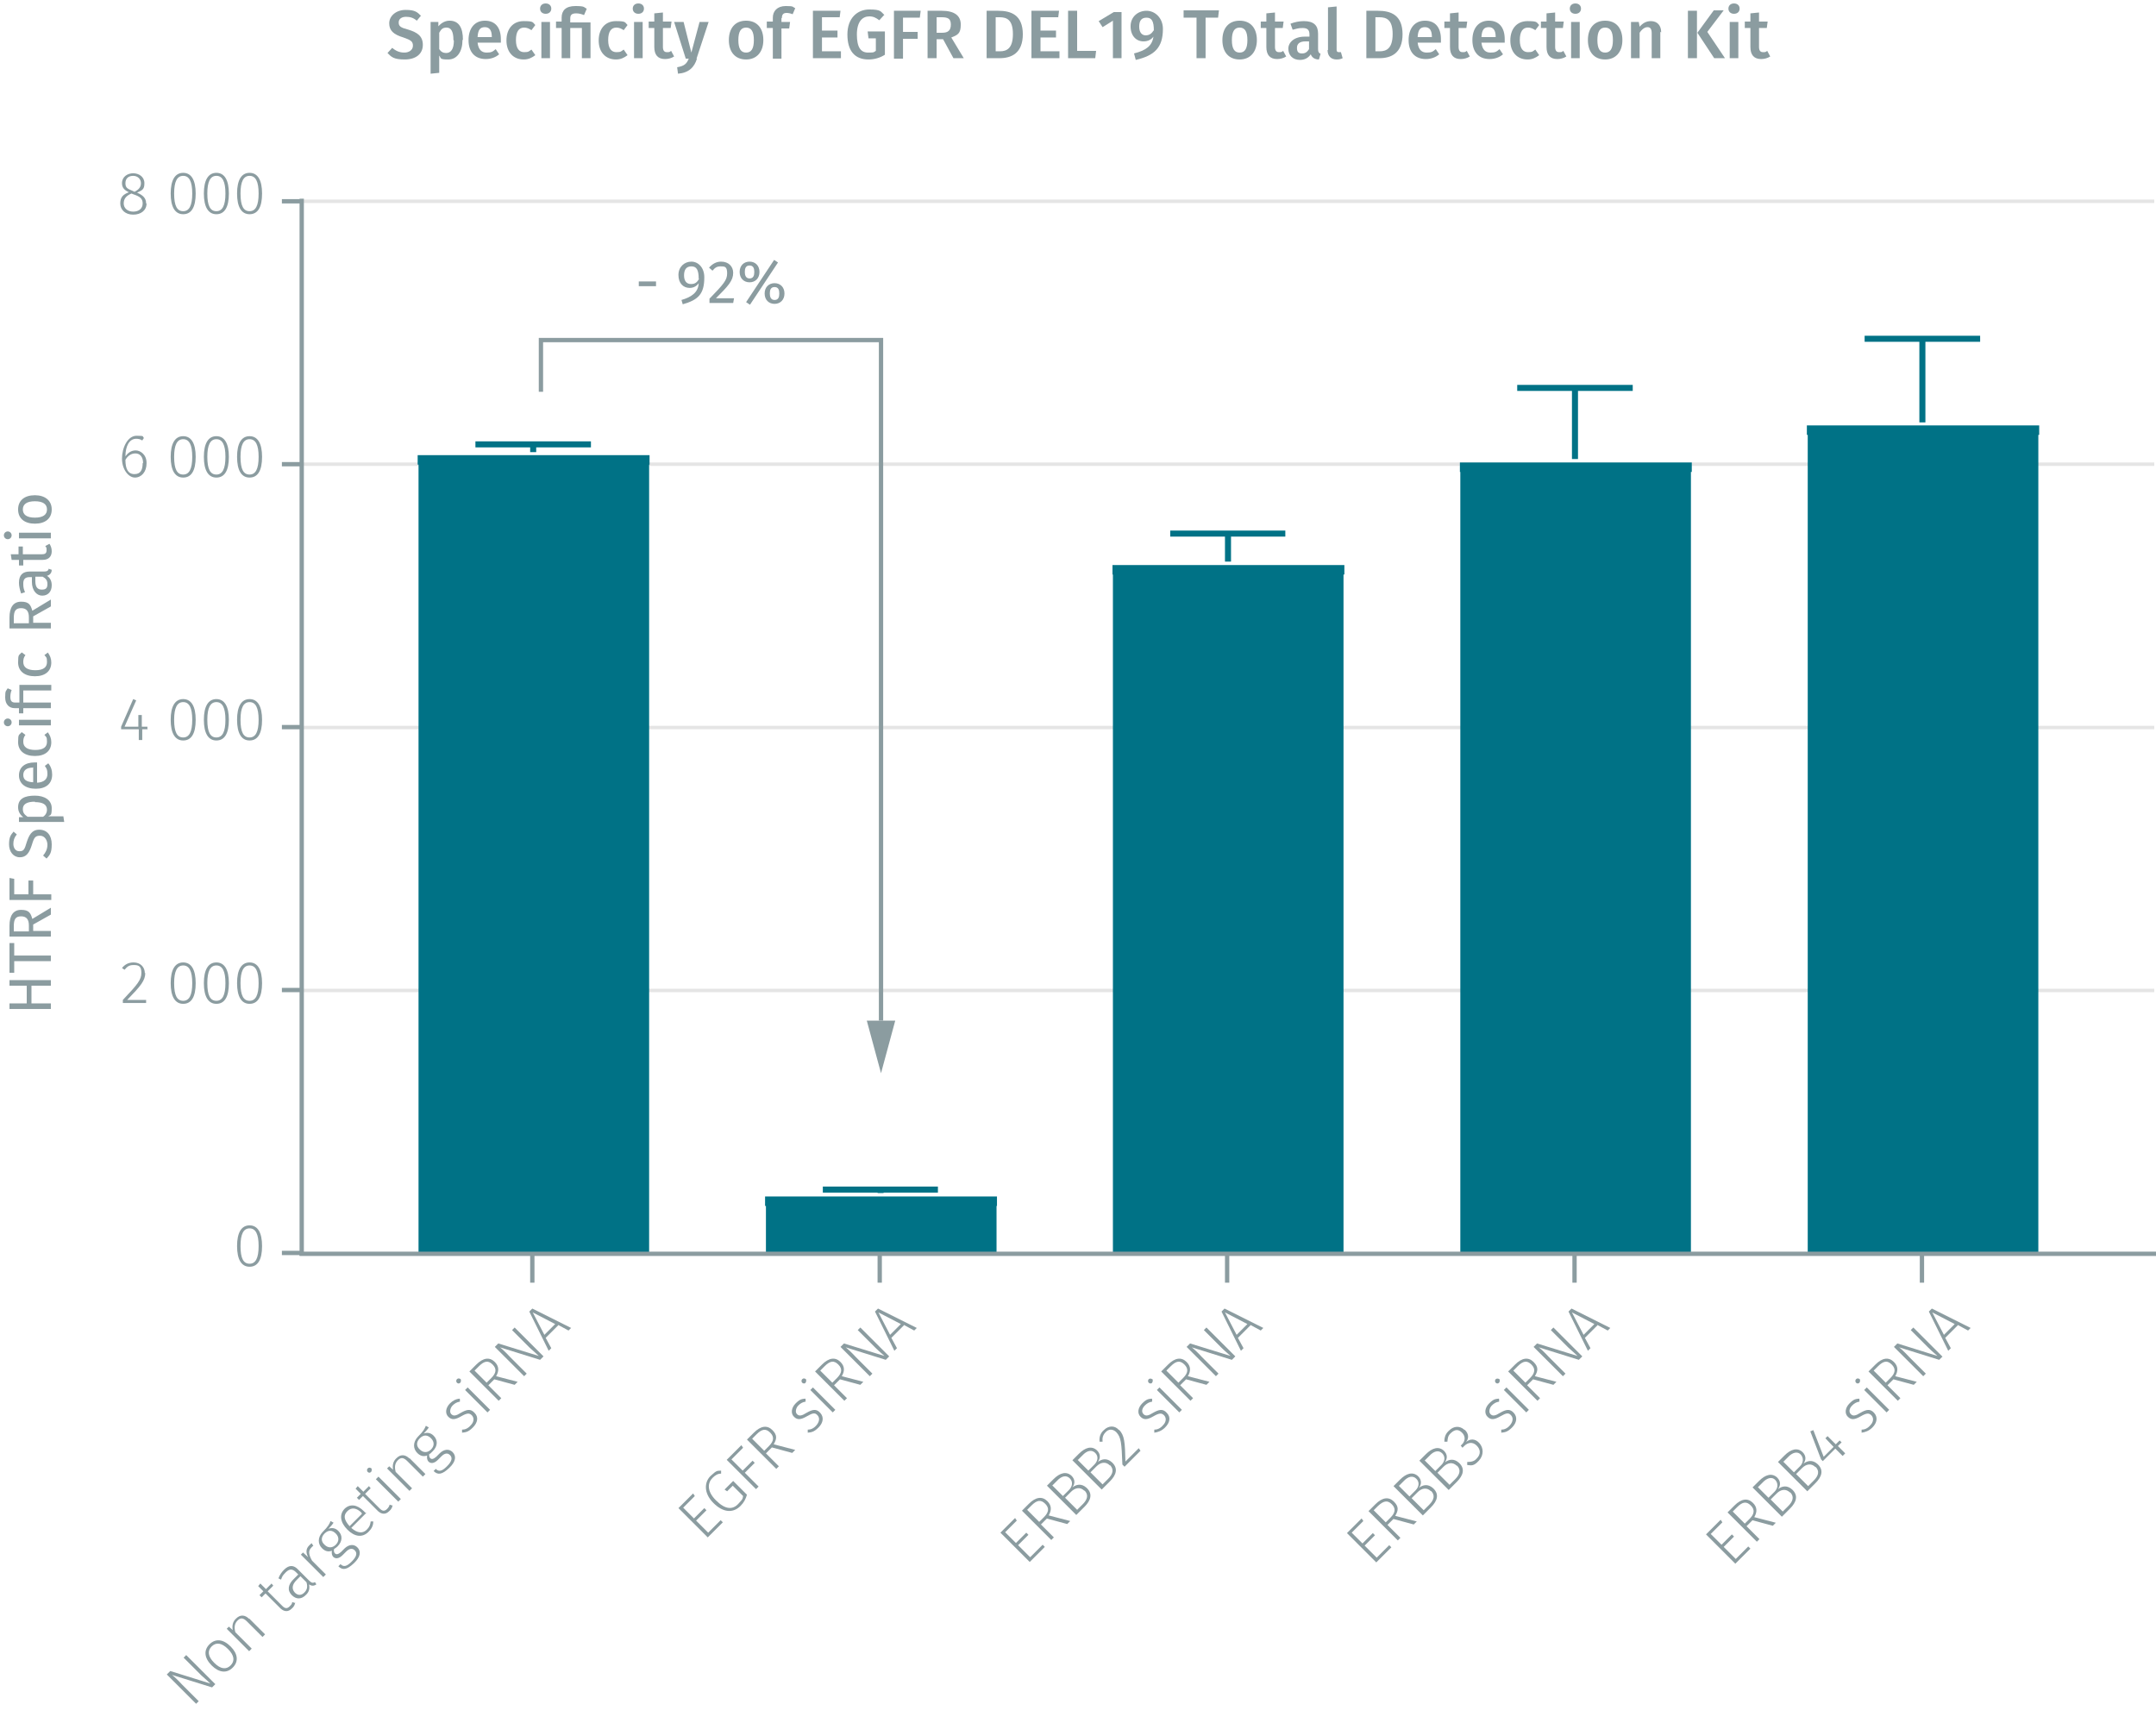 <?xml version="1.0" encoding="UTF-8"?><svg id="Calque_1" xmlns="http://www.w3.org/2000/svg" viewBox="0 0 500.2 399.7"><line x1="70" y1="229.8" x2="499.8" y2="229.8" fill="none" stroke="#e5e5e5" stroke-miterlimit="10" stroke-width=".8"/><line x1="70" y1="168.8" x2="499.8" y2="168.8" fill="none" stroke="#e5e5e5" stroke-miterlimit="10" stroke-width=".8"/><line x1="70" y1="107.7" x2="499.8" y2="107.7" fill="none" stroke="#e5e5e5" stroke-miterlimit="10" stroke-width=".8"/><line x1="70" y1="46.7" x2="499.8" y2="46.7" fill="none" stroke="#e5e5e5" stroke-miterlimit="10" stroke-width=".8"/><polyline points="98.2 106.7 98.2 290.9 149.5 290.9 149.5 106.7 98.2 106.7" fill="#007286" fill-rule="evenodd"/><polyline points="98.2 290.9 98.2 106.7 96.9 106.7 150.7 106.7 149.5 106.7 149.5 290.9" fill="none" stroke="#007286" stroke-miterlimit="1.5" stroke-width="2.2"/><polyline points="178.8 278.7 178.8 290.9 230.1 290.9 230.1 278.7 178.8 278.7" fill="#007286" fill-rule="evenodd"/><polyline points="178.8 290.9 178.8 278.7 177.5 278.7 231.3 278.7 230.1 278.7 230.1 290.9" fill="none" stroke="#007286" stroke-miterlimit="1.5" stroke-width="2.2"/><polyline points="259.3 132.2 259.3 290.9 310.6 290.9 310.6 132.2 259.3 132.2" fill="#007286" fill-rule="evenodd"/><polyline points="259.3 290.9 259.3 132.2 258.1 132.2 311.9 132.2 310.6 132.2 310.6 290.9" fill="none" stroke="#007286" stroke-miterlimit="1.5" stroke-width="2.2"/><polyline points="339.9 108.4 339.9 290.9 391.2 290.9 391.2 108.4 339.9 108.4" fill="#007286" fill-rule="evenodd"/><polyline points="339.9 290.9 339.9 108.4 338.7 108.4 392.5 108.4 391.2 108.4 391.2 290.9" fill="none" stroke="#007286" stroke-miterlimit="1.5" stroke-width="2.2"/><polyline points="420.5 99.8 420.5 290.9 471.8 290.9 471.8 99.8 420.5 99.8" fill="#007286" fill-rule="evenodd"/><polyline points="420.5 290.9 420.5 99.8 419.2 99.8 473.1 99.8 471.8 99.8 471.8 290.9" fill="none" stroke="#007286" stroke-miterlimit="1.5" stroke-width="2.2"/><g><path d="M50,390.7l-.8,.8-9.3-2.9c.5,.4,1.2,1,2.4,2.3l3.8,3.8-.6,.6-6.8-6.8,.8-.8,9.3,2.9c-.3-.3-1.2-1.1-2.1-1.9l-4.1-4.1,.6-.6,6.8,6.8Z" fill="#8b9ca0"/><path d="M53.5,382c1.7,1.7,1.9,3.5,.5,4.9s-3.2,1.2-4.9-.5-1.9-3.5-.5-4.9c1.4-1.4,3.2-1.2,4.9,.5Zm-3.8,3.8c1.5,1.5,2.8,1.6,3.8,.6,1-1,.9-2.3-.6-3.8-1.5-1.5-2.8-1.6-3.8-.6-1,1-.9,2.3,.6,3.8Z" fill="#8b9ca0"/><path d="M57.8,375.5l3.7,3.7-.6,.6-3.6-3.6c-.9-.9-1.5-.9-2.2-.2-.7,.7-.8,1.6-.5,2.7l3.8,3.8-.6,.6-5.2-5.2,.5-.5,.9,.8c-.2-1,0-2,.8-2.7,.9-.9,2-.9,3,.1Z" fill="#8b9ca0"/><path d="M68.5,371.8c-.1,.5-.3,1-.8,1.4-.8,.8-1.7,.8-2.6,0l-3.5-3.5-.9,.9-.5-.5,.9-.9-1.2-1.2,.5-.6,1.3,1.3,1.3-1.3,.4,.5-1.3,1.3,3.4,3.4c.6,.6,1.1,.7,1.7,.1s.5-.6,.6-1l.6,.2Z" fill="#8b9ca0"/><path d="M73.1,367.1l.3,.5c-.6,.4-1.1,.4-1.7,0,.2,1,0,1.8-.8,2.5-1,1-2.2,1-3.2,0-1.1-1.1-.9-2.5,.5-3.8l1-1-.5-.5c-.8-.8-1.5-.9-2.4,0s-.8,1-1.1,1.7l-.6-.3c.3-.8,.7-1.4,1.3-2,1.2-1.2,2.3-1.1,3.3,0l2.5,2.5c.6,.6,.9,.6,1.3,.4Zm-2,0l-1.4-1.4-.9,.9c-1,1-1.2,2-.4,2.9,.7,.7,1.5,.7,2.2,0s.8-1.4,.5-2.4Z" fill="#8b9ca0"/><path d="M72.3,358l.4,.7c-.2,0-.3,.2-.5,.4-.7,.7-.6,1.6,.2,3l3.2,3.2-.6,.6-5.2-5.2,.5-.5,1.2,1.1c-.6-1.1-.5-2,.2-2.7s.4-.4,.6-.5Z" fill="#8b9ca0"/><path d="M77.5,353.1c-.3,.5-.7,1-1.3,1.6,.8-.3,1.6-.2,2.3,.5,1,1,1,2.4-.2,3.6-.2,.2-.5,.4-.8,.6-.1,.4,0,.8,.2,1,.3,.3,.7,.3,1.4-.3l.8-.8c1-1,2.2-1.1,3-.3,.9,.9,.8,2.2-.8,3.7s-2.6,1.7-3.6,.7l.5-.5c.7,.7,1.4,.6,2.6-.6s1.3-2,.7-2.6c-.6-.6-1.3-.4-2,.3l-.8,.8c-.9,.9-1.7,.9-2.2,.4-.3-.3-.4-.9-.3-1.4-.9,.3-1.6,.1-2.3-.6-1-1-1-2.5,.1-3.7,1.4-1.4,1.6-1.9,1.9-2.6l.7,.4Zm-2.2,5.3c.8,.8,1.8,.8,2.6,0,.8-.8,.8-1.8,0-2.6-.8-.8-1.7-.9-2.6,0-.9,.9-.8,1.9,0,2.6Z" fill="#8b9ca0"/><path d="M85,351l-3.5,3.5c1.5,1.3,2.7,1.3,3.6,.4,.6-.6,.8-1.1,.9-1.9h.6c0,1-.4,1.7-1.1,2.4-1.4,1.4-3.2,1.2-4.9-.5s-1.9-3.5-.7-4.8c1.3-1.3,3-1,4.5,.5,.2,.2,.3,.3,.4,.4Zm-1.1,0c-1.1-1.1-2.3-1.4-3.3-.4s-.8,2,.5,3.5l2.9-2.9h-.1Z" fill="#8b9ca0"/><path d="M91.1,349.2c-.1,.5-.3,1-.8,1.4-.8,.8-1.7,.8-2.6,0l-3.5-3.5-.9,.9-.5-.5,.9-.9-1.2-1.2,.5-.6,1.3,1.3,1.3-1.3,.4,.5-1.3,1.3,3.4,3.4c.6,.6,1.1,.7,1.7,.1,.3-.3,.5-.6,.6-1l.6,.2Z" fill="#8b9ca0"/><path d="M86.1,340.6c.2,.2,.2,.6,0,.9-.3,.3-.6,.2-.8,0-.2-.2-.2-.6,0-.8,.3-.3,.6-.2,.9,0Zm6.9,7.2l-.6,.6-5.2-5.2,.6-.6,5.2,5.2Z" fill="#8b9ca0"/><path d="M95,338.3l3.7,3.7-.6,.6-3.6-3.6c-.9-.9-1.5-.9-2.2-.2-.7,.7-.8,1.6-.5,2.7l3.8,3.8-.6,.6-5.2-5.2,.5-.5,.9,.8c-.2-1,0-2,.8-2.7,.9-.9,2-.9,3,.1Z" fill="#8b9ca0"/><path d="M99.6,331c-.3,.5-.7,1-1.3,1.6,.8-.3,1.6-.2,2.3,.5,1,1,1,2.4-.2,3.6s-.5,.4-.8,.6c-.1,.4,0,.8,.2,1,.3,.3,.7,.3,1.4-.3l.8-.8c1-1,2.2-1.1,3-.3,.9,.9,.8,2.2-.8,3.7s-2.6,1.7-3.6,.7l.5-.5c.7,.7,1.4,.6,2.6-.6,1.2-1.2,1.3-2,.7-2.6-.6-.6-1.3-.4-2,.3l-.8,.8c-.9,.9-1.7,.9-2.2,.4-.3-.3-.4-.9-.3-1.4-.9,.3-1.6,.1-2.3-.6-1-1-1-2.5,.1-3.7,1.4-1.4,1.6-1.9,1.9-2.6l.7,.4Zm-2.2,5.3c.8,.8,1.8,.8,2.6,0s.8-1.8,0-2.6c-.8-.8-1.7-.9-2.6,0-.9,.9-.8,1.9,0,2.6Z" fill="#8b9ca0"/><path d="M106.7,324.6v.6c-.7,.1-1.2,.4-1.7,.9s-.8,1.5-.3,2c.5,.5,1.1,.4,2.2-.3,1.4-.8,2.3-1,3.2,0,1,1,.7,2.3-.4,3.4s-1.7,1.1-2.5,1.2v-.7c.7,0,1.4-.3,2-1,.7-.7,.9-1.6,.3-2.3-.6-.6-1.1-.6-2.5,.2-1.4,.8-2.2,.9-3,.1s-.6-2.1,.4-3.1c.7-.7,1.4-1,2.2-1.1Z" fill="#8b9ca0"/><path d="M106.8,319.9c.2,.2,.2,.6,0,.9-.3,.3-.6,.2-.8,0-.2-.2-.2-.6,0-.8,.3-.3,.6-.2,.9,0Zm6.9,7.2l-.6,.6-5.2-5.2,.6-.6,5.2,5.2Z" fill="#8b9ca0"/><path d="M114.7,320l-1.4,1.4,3,3-.6,.6-6.8-6.8,1.6-1.6c1.6-1.6,3.1-1.8,4.3-.6,1,1,1,2.1,.3,3.3l5,1.3-.7,.7-4.8-1.3Zm-.7-.3c1.1-1.1,1.3-2.1,.3-3.1s-1.9-.9-3.2,.4l-1,1,2.8,2.8,1.1-1.1Z" fill="#8b9ca0"/><path d="M126.1,314.7l-.8,.8-9.3-2.9c.5,.4,1.2,1,2.4,2.3l3.8,3.8-.6,.6-6.8-6.8,.8-.8,9.4,2.9c-.3-.3-1.2-1.1-2.1-1.9l-4.1-4.1,.6-.6,6.8,6.8Z" fill="#8b9ca0"/><path d="M129.5,307.5l-2.9,2.9,1.3,2.4-.6,.6-4.5-9.1,.7-.7,9,4.5-.6,.6-2.4-1.3Zm-.7-.3l-5.2-2.7,2.7,5.2,2.5-2.5Z" fill="#8b9ca0"/></g><g><path d="M161.3,347l-2.8,2.8,2.5,2.5,2.4-2.4,.5,.5-2.4,2.4,2.8,2.8,2.9-2.9,.5,.5-3.5,3.5-6.8-6.8,3.4-3.4,.4,.6Z" fill="#8b9ca0"/><path d="M167.3,341.2v.7c-.8,0-1.4,.4-2,1-1.1,1.1-1.4,3,.8,5.2s3.9,2.2,5.2,.8,.9-1.1,1.1-1.8l-2.4-2.4-1.3,1.3-.6-.4,2-2,3.2,3.2c-.3,1-.7,1.8-1.5,2.6-1.7,1.7-4,1.6-6.3-.7s-2.1-4.9-.6-6.3,1.5-1.1,2.5-1.2Z" fill="#8b9ca0"/><path d="M168.6,338.7l3.4-3.4,.4,.6-2.7,2.7,2.6,2.6,2.3-2.3,.5,.5-2.3,2.3,3.2,3.2-.6,.6-6.8-6.8Z" fill="#8b9ca0"/><path d="M179.1,335.8l-1.4,1.4,3,3-.6,.6-6.8-6.8,1.6-1.6c1.6-1.6,3.1-1.8,4.3-.6s1,2.1,.3,3.3l5,1.3-.7,.7-4.8-1.3Zm-.7-.3c1.1-1.1,1.3-2.1,.3-3.1s-1.9-.9-3.2,.4l-1,1,2.8,2.8,1.1-1.1Z" fill="#8b9ca0"/><path d="M186.9,324.6v.6c-.7,.1-1.2,.4-1.7,.9s-.8,1.5-.3,2,1.1,.4,2.2-.3c1.4-.8,2.3-1,3.2,0s.7,2.3-.4,3.4-1.7,1.1-2.5,1.2v-.7c.7,0,1.4-.3,2-1s.9-1.6,.3-2.3-1.1-.6-2.5,.2c-1.4,.8-2.2,.9-3,.1s-.6-2.1,.4-3.1,1.4-1,2.2-1.1Z" fill="#8b9ca0"/><path d="M186.9,319.9c.2,.2,.2,.6,0,.9s-.6,.2-.8,0c-.2-.2-.2-.6,0-.8,.3-.3,.6-.2,.9,0Zm6.9,7.2l-.6,.6-5.2-5.2,.6-.6,5.2,5.2Z" fill="#8b9ca0"/><path d="M194.9,320l-1.4,1.4,3,3-.6,.6-6.8-6.8,1.6-1.6c1.6-1.6,3.1-1.8,4.3-.6,1,1,1,2.1,.3,3.3l5,1.3-.7,.7-4.8-1.3Zm-.7-.3c1.1-1.1,1.3-2.1,.3-3.1s-1.9-.9-3.2,.4l-1,1,2.8,2.8,1.1-1.1Z" fill="#8b9ca0"/><path d="M206.3,314.7l-.8,.8-9.3-2.9c.5,.4,1.2,1,2.4,2.3l3.8,3.8-.6,.6-6.8-6.8,.8-.8,9.4,2.9c-.3-.3-1.2-1-2.1-1.9l-4.1-4.1,.6-.6,6.8,6.8Z" fill="#8b9ca0"/><path d="M209.7,307.5l-2.9,2.9,1.3,2.4-.6,.6-4.5-9.1,.7-.7,9,4.5-.6,.6-2.4-1.3Zm-.7-.3l-5.2-2.7,2.7,5.2,2.5-2.5Z" fill="#8b9ca0"/></g><g><path d="M236,352.7l-2.8,2.8,2.5,2.5,2.4-2.4,.5,.5-2.4,2.4,2.8,2.8,2.9-2.9,.5,.5-3.5,3.5-6.8-6.8,3.4-3.4,.4,.6Z" fill="#8b9ca0"/><path d="M242.9,352.3l-1.4,1.4,3,3-.6,.6-6.8-6.8,1.6-1.6c1.6-1.6,3.1-1.8,4.3-.6,1,1,1,2.1,.3,3.3l5,1.3-.7,.7-4.8-1.3Zm-.7-.3c1.1-1.1,1.3-2.1,.3-3.1s-1.9-.9-3.2,.4l-1,1,2.8,2.8,1.1-1.1Z" fill="#8b9ca0"/><path d="M252.2,345.3c1.3,1.3,.9,2.8-.6,4.3l-1.9,1.9-6.8-6.8,1.5-1.5c1.5-1.5,3-1.9,4.2-.8,.9,.9,.8,1.9,.2,2.7,.9-.7,2.1-1,3.3,.1Zm-8.1-.7l2.5,2.5,1.4-1.4c.8-.8,1-1.9,.2-2.7s-1.9-.6-3,.6l-1,1Zm7.5,1.3c-1-1-2.2-.7-3.1,.2l-1.4,1.4,2.8,2.8,1.3-1.3c1.1-1.1,1.4-2.2,.4-3.2Z" fill="#8b9ca0"/><path d="M258.1,339.4c1.3,1.3,.9,2.8-.6,4.3l-1.9,1.9-6.8-6.8,1.5-1.5c1.5-1.5,3-1.9,4.2-.8,.9,.9,.8,1.9,.2,2.7,.9-.7,2.1-1,3.3,.1Zm-8.1-.7l2.5,2.5,1.4-1.4c.8-.8,1-1.9,.2-2.7s-1.9-.6-3,.6l-1,1Zm7.5,1.3c-1-1-2.2-.7-3.1,.2l-1.4,1.4,2.8,2.8,1.3-1.3c1.1-1.1,1.4-2.2,.4-3.2Z" fill="#8b9ca0"/><path d="M259.6,331.7c1.3,1.3,1.4,2.9,1.5,7.4l3.1-3.1,.4,.6-3.7,3.7-.5-.5c-.2-5.1-.3-6.3-1.4-7.5-.8-.8-1.8-.8-2.5,0-.6,.6-.8,1.3-.7,2.2h-.7c-.1-1.1,.2-2,1-2.7,1.1-1.1,2.6-1.1,3.5,0Z" fill="#8b9ca0"/><path d="M267.3,324.6v.6c-.7,.1-1.2,.4-1.7,.9-.7,.7-.8,1.5-.3,2s1.1,.4,2.2-.3c1.4-.8,2.3-1,3.2,0,1,1,.7,2.3-.4,3.4-.8,.8-1.7,1.1-2.5,1.2v-.7c.7,0,1.4-.3,2-1,.7-.7,.9-1.6,.3-2.3-.6-.6-1.1-.6-2.5,.2-1.4,.8-2.2,.9-3,.1s-.6-2.1,.4-3.1,1.4-1,2.2-1.1Z" fill="#8b9ca0"/><path d="M267.3,319.9c.2,.2,.2,.6,0,.9s-.6,.2-.8,0c-.2-.2-.2-.6,0-.8s.6-.2,.8,0Zm6.9,7.2l-.6,.6-5.2-5.2,.6-.6,5.2,5.2Z" fill="#8b9ca0"/><path d="M275.2,320l-1.4,1.4,3,3-.6,.6-6.8-6.8,1.6-1.6c1.6-1.6,3.1-1.8,4.3-.6,1,1,1,2.1,.3,3.3l5,1.3-.7,.7-4.8-1.3Zm-.7-.3c1.1-1.1,1.3-2.1,.3-3.1s-1.9-.9-3.2,.4l-1,1,2.8,2.8,1.1-1.1Z" fill="#8b9ca0"/><path d="M286.6,314.7l-.8,.8-9.3-2.9c.5,.4,1.2,1,2.4,2.3l3.8,3.8-.6,.6-6.8-6.8,.8-.8,9.4,2.9c-.3-.3-1.2-1-2.1-1.9l-4.1-4.1,.6-.6,6.8,6.8Z" fill="#8b9ca0"/><path d="M290.1,307.5l-2.9,2.9,1.3,2.4-.6,.6-4.5-9.1,.7-.7,9,4.5-.6,.6-2.4-1.3Zm-.7-.3l-5.2-2.7,2.7,5.2,2.5-2.5Z" fill="#8b9ca0"/></g><g><path d="M316.4,352.8l-2.8,2.8,2.5,2.5,2.4-2.4,.5,.5-2.4,2.4,2.8,2.8,2.9-2.9,.5,.5-3.5,3.5-6.8-6.8,3.4-3.4,.4,.6Z" fill="#8b9ca0"/><path d="M323.3,352.4l-1.4,1.4,3,3-.6,.6-6.8-6.8,1.6-1.6c1.6-1.6,3.1-1.8,4.3-.6s1,2.1,.3,3.3l5,1.3-.7,.7-4.8-1.3Zm-.7-.3c1.1-1.1,1.3-2.1,.3-3.1s-1.9-.8-3.2,.4l-1,1,2.8,2.8,1.1-1.1Z" fill="#8b9ca0"/><path d="M332.6,345.4c1.3,1.3,.9,2.8-.6,4.3l-1.9,1.9-6.8-6.8,1.5-1.5c1.5-1.5,3-1.9,4.2-.8,.9,.9,.8,1.9,.2,2.7,.9-.7,2.1-1,3.3,.1Zm-8.1-.7l2.5,2.5,1.4-1.4c.8-.8,1-1.9,.2-2.7s-1.9-.6-3,.6l-1,1Zm7.5,1.3c-1-1-2.2-.7-3.1,.2l-1.4,1.4,2.8,2.8,1.3-1.3c1.1-1.1,1.4-2.2,.4-3.2Z" fill="#8b9ca0"/><path d="M338.6,339.5c1.3,1.3,.9,2.8-.6,4.3l-1.9,1.9-6.8-6.8,1.5-1.5c1.5-1.5,3-1.9,4.2-.8,.9,.9,.8,1.9,.2,2.7,.9-.7,2.1-1,3.3,.1Zm-8.1-.7l2.5,2.5,1.4-1.4c.8-.8,1-1.9,.2-2.7s-1.9-.6-3,.6l-1,1Zm7.5,1.3c-1-1-2.2-.7-3.1,.2l-1.4,1.4,2.8,2.8,1.3-1.3c1.1-1.1,1.4-2.2,.4-3.2Z" fill="#8b9ca0"/><path d="M339.9,331.8c.9,.9,.9,2,.2,2.8,.9-.8,2.1-.9,3.1,.2s1.1,2.8-.1,4.1-1.7,1.1-2.7,1v-.7c1,0,1.7-.2,2.2-.8,1-1,.9-2.1,0-3s-2-.8-2.9,.1l-.4,.4-.4-.5,.3-.3c.7-.7,.9-1.8,0-2.7s-1.7-.7-2.5,0-.8,1.2-.9,2.1h-.7c0-1.1,.3-1.9,1.1-2.6,1.1-1.1,2.5-1.1,3.5-.2Z" fill="#8b9ca0"/><path d="M347.8,324.6v.6c-.7,.1-1.2,.4-1.7,.9s-.8,1.5-.3,2,1.1,.4,2.2-.3c1.4-.8,2.3-1,3.2,0s.7,2.3-.4,3.4-1.7,1.1-2.5,1.2v-.7c.7,0,1.4-.3,2-1s.9-1.6,.3-2.3-1.1-.6-2.5,.2c-1.4,.8-2.2,.9-3,.1s-.6-2.1,.4-3.1,1.4-1,2.2-1.1Z" fill="#8b9ca0"/><path d="M347.8,319.9c.2,.2,.2,.6,0,.9-.3,.3-.6,.2-.8,0s-.2-.6,0-.8,.6-.2,.9,0Zm6.9,7.2l-.6,.6-5.2-5.2,.6-.6,5.2,5.2Z" fill="#8b9ca0"/><path d="M355.7,320l-1.4,1.4,3,3-.6,.6-6.8-6.8,1.6-1.6c1.6-1.6,3.1-1.8,4.3-.6s1,2.1,.3,3.3l5,1.3-.7,.7-4.8-1.3Zm-.7-.3c1.1-1.1,1.3-2.1,.3-3.1s-1.9-.9-3.2,.4l-1,1,2.8,2.8,1.1-1.1Z" fill="#8b9ca0"/><path d="M367.1,314.7l-.8,.8-9.3-2.9c.5,.4,1.2,1,2.4,2.3l3.8,3.8-.6,.6-6.8-6.8,.8-.8,9.4,2.9c-.3-.3-1.2-1.1-2.1-1.9l-4.1-4.1,.6-.6,6.8,6.8Z" fill="#8b9ca0"/><path d="M370.6,307.5l-2.9,2.9,1.3,2.4-.6,.6-4.5-9.1,.7-.7,9,4.5-.6,.6-2.4-1.3Zm-.7-.3l-5.2-2.7,2.7,5.2,2.5-2.5Z" fill="#8b9ca0"/></g><g><path d="M399.7,353.1l-2.8,2.8,2.5,2.5,2.4-2.4,.5,.5-2.4,2.4,2.8,2.8,2.9-2.9,.5,.5-3.5,3.5-6.8-6.8,3.4-3.4,.4,.6Z" fill="#8b9ca0"/><path d="M406.6,352.7l-1.4,1.4,3,3-.6,.6-6.8-6.8,1.6-1.6c1.6-1.6,3.1-1.8,4.3-.6,1,1,1,2.1,.3,3.3l5,1.3-.7,.7-4.8-1.3Zm-.7-.3c1.1-1.1,1.3-2.1,.3-3.1s-1.9-.9-3.2,.4l-1,1,2.8,2.8,1.1-1.1Z" fill="#8b9ca0"/><path d="M415.9,345.7c1.3,1.3,.9,2.8-.6,4.3l-1.9,1.9-6.8-6.8,1.5-1.5c1.5-1.5,3-1.9,4.2-.8,.9,.9,.8,1.9,.2,2.7,.9-.7,2.1-1,3.3,.1Zm-8.1-.7l2.5,2.5,1.4-1.4c.8-.8,.9-1.9,.2-2.7s-1.9-.6-3,.6l-1,1Zm7.5,1.3c-1-1-2.2-.7-3.1,.2l-1.4,1.4,2.8,2.8,1.3-1.3c1.1-1.1,1.4-2.2,.4-3.2Z" fill="#8b9ca0"/><path d="M421.8,339.8c1.3,1.3,.9,2.8-.6,4.3l-1.9,1.9-6.8-6.8,1.5-1.5c1.5-1.5,3-1.9,4.2-.8,.9,.9,.8,1.9,.2,2.7,.9-.7,2.1-1,3.3,.1Zm-8.1-.7l2.5,2.5,1.4-1.4c.8-.8,.9-1.9,.2-2.7s-1.9-.6-3,.6l-1,1Zm7.5,1.3c-1-1-2.2-.7-3.1,.2l-1.4,1.4,2.8,2.8,1.3-1.3c1.1-1.1,1.4-2.2,.4-3.2Z" fill="#8b9ca0"/><path d="M427.3,334.6l-.9,.9,1.7,1.7-.6,.6-1.7-1.7-2.9,2.9-.4-.4-2.5-6.5,.7-.3,2.4,6.2,2.3-2.3-1.9-2,.5-.5,1.9,1.9,.9-.9,.5,.5Z" fill="#8b9ca0"/><path d="M431.4,324.6v.6c-.7,.1-1.2,.4-1.7,.9-.7,.7-.8,1.5-.3,2,.5,.5,1.1,.4,2.2-.3,1.4-.8,2.3-1,3.2,0s.7,2.3-.4,3.4c-.8,.8-1.7,1.1-2.5,1.2v-.7c.7,0,1.4-.3,2-1,.7-.7,.9-1.6,.3-2.3-.6-.6-1.1-.6-2.5,.2-1.4,.8-2.2,.9-3,.1s-.6-2.1,.4-3.1,1.4-1,2.2-1.1Z" fill="#8b9ca0"/><path d="M431.4,319.9c.2,.2,.2,.6,0,.9-.3,.3-.6,.2-.8,0-.2-.2-.2-.6,0-.8,.3-.3,.6-.2,.9,0Zm6.9,7.2l-.6,.6-5.2-5.2,.6-.6,5.2,5.2Z" fill="#8b9ca0"/><path d="M439.3,320l-1.4,1.4,3,3-.6,.6-6.8-6.8,1.6-1.6c1.6-1.6,3.1-1.8,4.3-.6,1,1,1,2.1,.3,3.3l5,1.3-.7,.7-4.8-1.3Zm-.7-.3c1.1-1.1,1.3-2.1,.3-3.1s-1.9-.9-3.2,.4l-1,1,2.8,2.8,1.1-1.1Z" fill="#8b9ca0"/><path d="M450.7,314.7l-.8,.8-9.3-2.9c.5,.4,1.2,1,2.4,2.3l3.8,3.8-.6,.6-6.8-6.8,.8-.8,9.3,2.9c-.3-.3-1.2-1-2.1-1.9l-4.1-4.1,.6-.6,6.8,6.8Z" fill="#8b9ca0"/><path d="M454.2,307.5l-2.9,2.9,1.3,2.4-.6,.6-4.5-9.1,.7-.7,9,4.5-.6,.6-2.4-1.3Zm-.7-.3l-5.2-2.7,2.7,5.2,2.5-2.5Z" fill="#8b9ca0"/></g><path d="M445.9,297.6v-6.7m-80.6,6.7v-6.7m-80.6,6.7v-6.7m-80.6,6.7v-6.7m-80.6,6.7v-6.7m-54,0H500.2" fill="none" stroke="#8b9ca0" stroke-miterlimit="10"/><path d="M60.8,289.1c0,3.2-1,4.8-2.9,4.8s-2.9-1.7-2.9-4.8,1-4.8,2.9-4.8,2.9,1.7,2.9,4.8Zm-5,0c0,2.9,.7,4.1,2.1,4.1s2.1-1.3,2.1-4.1-.7-4.1-2.1-4.1-2.1,1.3-2.1,4.1Z" fill="#8b9ca0"/><g><path d="M33.7,225.7c0,1.8-1,3-4.2,6.3h4.4v.7h-5.4v-.7c3.5-3.7,4.3-4.7,4.3-6.3s-.7-1.8-1.8-1.8-1.5,.4-2.1,1.1l-.6-.4c.7-.9,1.6-1.3,2.7-1.3,1.6,0,2.6,1.1,2.6,2.5Z" fill="#8b9ca0"/><path d="M45.4,228.1c0,3.2-1,4.8-2.9,4.8s-2.9-1.7-2.9-4.8,1-4.8,2.9-4.8,2.9,1.7,2.9,4.8Zm-5,0c0,2.9,.7,4.1,2.1,4.1s2.1-1.3,2.1-4.1-.7-4.1-2.1-4.1-2.1,1.3-2.1,4.1Z" fill="#8b9ca0"/><path d="M53.1,228.1c0,3.2-1,4.8-2.9,4.8s-2.9-1.7-2.9-4.8,1-4.8,2.9-4.8,2.9,1.7,2.9,4.8Zm-5,0c0,2.9,.7,4.1,2.1,4.1s2.1-1.3,2.1-4.1-.7-4.1-2.1-4.1-2.1,1.3-2.1,4.1Z" fill="#8b9ca0"/><path d="M60.8,228.1c0,3.2-1,4.8-2.9,4.8s-2.9-1.7-2.9-4.8,1-4.8,2.9-4.8,2.9,1.7,2.9,4.8Zm-5,0c0,2.9,.7,4.1,2.1,4.1s2.1-1.3,2.1-4.1-.7-4.1-2.1-4.1-2.1,1.3-2.1,4.1Z" fill="#8b9ca0"/></g><g><path d="M34.3,169.2h-1.3v2.5h-.8v-2.5h-4.1v-.6l2.8-6.4,.7,.3-2.7,6.1h3.2v-2.7h.8v2.7h1.3v.7Z" fill="#8b9ca0"/><path d="M45.4,167c0,3.2-1,4.8-2.9,4.8s-2.9-1.7-2.9-4.8,1-4.8,2.9-4.8,2.9,1.7,2.9,4.8Zm-5,0c0,2.9,.7,4.1,2.1,4.1s2.1-1.3,2.1-4.1-.7-4.1-2.1-4.1-2.1,1.3-2.1,4.1Z" fill="#8b9ca0"/><path d="M53.1,167c0,3.2-1,4.8-2.9,4.8s-2.9-1.7-2.9-4.8,1-4.8,2.9-4.8,2.9,1.7,2.9,4.8Zm-5,0c0,2.9,.7,4.1,2.1,4.1s2.1-1.3,2.1-4.1-.7-4.1-2.1-4.1-2.1,1.3-2.1,4.1Z" fill="#8b9ca0"/><path d="M60.8,167c0,3.2-1,4.8-2.9,4.8s-2.9-1.7-2.9-4.8,1-4.8,2.9-4.8,2.9,1.7,2.9,4.8Zm-5,0c0,2.9,.7,4.1,2.1,4.1s2.1-1.3,2.1-4.1-.7-4.1-2.1-4.1-2.1,1.3-2.1,4.1Z" fill="#8b9ca0"/></g><g><path d="M34,107.5c0,2-1.2,3.3-2.7,3.3s-3-1.9-3-4.4,1.3-5.3,3.4-5.3,1.2,.2,1.7,.5l-.4,.6c-.4-.3-.9-.4-1.4-.4-1.6,0-2.5,1.7-2.5,4.1,.6-.9,1.4-1.4,2.4-1.4s2.5,.9,2.5,2.9Zm-.8,0c0-1.6-.8-2.3-1.8-2.3s-1.8,.6-2.3,1.5c0,2.1,.6,3.3,2.1,3.3s1.9-1.1,1.9-2.6Z" fill="#8b9ca0"/><path d="M45.4,106c0,3.2-1,4.8-2.9,4.8s-2.9-1.7-2.9-4.8,1-4.8,2.9-4.8,2.9,1.7,2.9,4.8Zm-5,0c0,2.9,.7,4.1,2.1,4.1s2.1-1.3,2.1-4.1-.7-4.1-2.1-4.1-2.1,1.3-2.1,4.1Z" fill="#8b9ca0"/><path d="M53.1,106c0,3.2-1,4.8-2.9,4.8s-2.9-1.7-2.9-4.8,1-4.8,2.9-4.8,2.9,1.7,2.9,4.8Zm-5,0c0,2.9,.7,4.1,2.1,4.1s2.1-1.3,2.1-4.1-.7-4.1-2.1-4.1-2.1,1.3-2.1,4.1Z" fill="#8b9ca0"/><path d="M60.8,106c0,3.2-1,4.8-2.9,4.8s-2.9-1.7-2.9-4.8,1-4.8,2.9-4.8,2.9,1.7,2.9,4.8Zm-5,0c0,2.9,.7,4.1,2.1,4.1s2.1-1.3,2.1-4.1-.7-4.1-2.1-4.1-2.1,1.3-2.1,4.1Z" fill="#8b9ca0"/></g><g><path d="M34,47.2c0,1.6-1.3,2.6-3.1,2.6s-3-1.1-3-2.6,.7-2.1,2-2.6c-1.1-.5-1.6-1.1-1.6-2.1,0-1.5,1.3-2.3,2.6-2.3s2.6,.8,2.6,2.3-.5,1.6-1.7,2.2c1.4,.6,2.1,1.3,2.1,2.5Zm-.9,0c0-1.1-.6-1.6-2.1-2.1l-.5-.2c-1.2,.5-1.8,1.2-1.8,2.3s.9,1.9,2.2,1.9,2.2-.7,2.2-1.9Zm-2.3-2.9l.4,.2c1-.5,1.5-1.1,1.5-2s-.7-1.7-1.8-1.7-1.8,.6-1.8,1.7,.5,1.3,1.7,1.8Z" fill="#8b9ca0"/><path d="M45.4,44.9c0,3.2-1,4.8-2.9,4.8s-2.9-1.7-2.9-4.8,1-4.8,2.9-4.8,2.9,1.7,2.9,4.8Zm-5,0c0,2.9,.7,4.1,2.1,4.1s2.1-1.3,2.1-4.1-.7-4.1-2.1-4.1-2.1,1.3-2.1,4.1Z" fill="#8b9ca0"/><path d="M53.1,44.9c0,3.2-1,4.8-2.9,4.8s-2.9-1.7-2.9-4.8,1-4.8,2.9-4.8,2.9,1.7,2.9,4.8Zm-5,0c0,2.9,.7,4.1,2.1,4.1s2.1-1.3,2.1-4.1-.7-4.1-2.1-4.1-2.1,1.3-2.1,4.1Z" fill="#8b9ca0"/><path d="M60.8,44.9c0,3.2-1,4.8-2.9,4.8s-2.9-1.7-2.9-4.8,1-4.8,2.9-4.8,2.9,1.7,2.9,4.8Zm-5,0c0,2.9,.7,4.1,2.1,4.1s2.1-1.3,2.1-4.1-.7-4.1-2.1-4.1-2.1,1.3-2.1,4.1Z" fill="#8b9ca0"/></g><path d="M70,46.7h-4.6m4.6,61h-4.6m4.6,61h-4.6m4.6,61h-4.6m4.6,61h-4.6m4.6,.6V46.1" fill="none" stroke="#8b9ca0" stroke-miterlimit="10"/><polyline points="110.3 103.1 137.1 103.1 123.7 103.1 123.7 104.9" fill="none" stroke="#007286" stroke-miterlimit="1.5" stroke-width="1.4"/><polyline points="190.9 276 217.6 276 204.3 276 204.3 276.8" fill="none" stroke="#007286" stroke-miterlimit="1.5" stroke-width="1.4"/><polyline points="271.5 123.8 298.2 123.8 284.9 123.8 284.9 130.3" fill="none" stroke="#007286" stroke-miterlimit="1.5" stroke-width="1.4"/><polyline points="352 90 378.8 90 365.4 90 365.4 106.5" fill="none" stroke="#007286" stroke-miterlimit="1.5" stroke-width="1.4"/><polyline points="432.6 78.6 459.4 78.6 446 78.6 446 98" fill="none" stroke="#007286" stroke-miterlimit="1.5" stroke-width="1.4"/><g><path d="M7.3,228.7v4.1h4.5v1.3H2.2v-1.3H6.2v-4.1H2.2v-1.3H11.8v1.3H7.3Z" fill="#8b9ca0"/><path d="M3.3,219v2.7H11.8v1.3H3.3v2.7h-1.1v-6.9h1.1Z" fill="#8b9ca0"/><path d="M7.7,214.5v1.5h4.1v1.3H2.2v-2.5c0-2.4,.9-3.7,2.7-3.7s2.2,.7,2.6,2.1l4.3-2.6v1.6l-4.1,2.3Zm-1,.2c0-1.3-.5-2.1-1.8-2.1s-1.7,.7-1.7,2.3v1.2h3.5v-1.3Z" fill="#8b9ca0"/><path d="M2.2,208.8v-5.1l1.1,.2v3.6h3.3v-3.2h1.1v3.2h4.2v1.3H2.2Z" fill="#8b9ca0"/><path d="M3.1,192.9l.8,.7c-.6,.7-.8,1.4-.8,2.2s.4,1.7,1.4,1.7,1.2-.4,1.7-2.1c.5-1.5,1.1-2.9,2.9-2.9s2.9,1.3,2.9,3.4-.5,2.5-1.2,3.3l-.8-.7c.6-.7,1-1.5,1-2.5s-.6-2.1-1.7-2.1-1.4,.4-1.9,2.1c-.6,1.9-1.3,2.9-2.8,2.9s-2.5-1.3-2.5-3,.4-2.2,1.1-3Z" fill="#8b9ca0"/><path d="M8.1,184.6c2.2,0,3.9,1,3.9,2.9s-.3,1.5-.8,1.9h3.5l.2,1.3H4.4v-1.1h1c-.8-.6-1.2-1.4-1.2-2.3,0-2,1.5-2.7,3.9-2.7Zm0,1.4c-1.9,0-2.8,.6-2.8,1.7s.6,1.4,1.1,1.8h3.6c.6-.4,.9-1,.9-1.6,0-1.2-.9-1.8-2.8-1.8Z" fill="#8b9ca0"/><path d="M8.6,176.9v4.7c1.7-.1,2.4-.9,2.4-2s-.2-1.3-.6-1.9l.8-.6c.6,.7,.9,1.6,.9,2.6,0,2.1-1.4,3.3-3.8,3.3s-3.9-1.2-3.9-3.1,1.4-3,3.6-3,.5,0,.7,0Zm-1,1.2c-1.4,0-2.2,.6-2.2,1.7s.7,1.6,2.3,1.7v-3.5h0Z" fill="#8b9ca0"/><path d="M5.1,169.9l.8,.6c-.4,.5-.5,1-.5,1.6,0,1.2,.9,1.9,2.8,1.9s2.7-.7,2.7-1.9-.2-1.1-.6-1.6l.8-.6c.5,.7,.8,1.4,.8,2.3,0,2-1.4,3.2-3.8,3.2s-3.9-1.2-3.9-3.2,.2-1.6,.8-2.3Z" fill="#8b9ca0"/><path d="M1.8,166.7c.5,0,.9,.4,.9,.9s-.4,.9-.9,.9-.9-.4-.9-.9,.4-.9,.9-.9Zm10,.3v1.3H4.4v-1.3h7.4Z" fill="#8b9ca0"/><path d="M1.8,159.7l.9,.4c-.2,.5-.3,1-.3,1.6,0,1,.4,1.3,1.1,1.3h1v-4.1h7.4v1.3H5.4v2.8h6.4v1.3H5.4v1.2h-1v-1.2h-1c-1.2,0-2.2-.8-2.2-2.5s.2-1.4,.5-2Z" fill="#8b9ca0"/><path d="M5.1,151.4l.8,.6c-.4,.5-.5,1-.5,1.6,0,1.2,.9,1.9,2.8,1.9s2.7-.7,2.7-1.9-.2-1.1-.6-1.6l.8-.6c.5,.7,.8,1.4,.8,2.3,0,2-1.4,3.2-3.8,3.2s-3.9-1.2-3.9-3.2,.2-1.6,.8-2.3Z" fill="#8b9ca0"/><path d="M7.7,143v1.5h4.1v1.3H2.2v-2.5c0-2.4,.9-3.7,2.7-3.7s2.2,.7,2.6,2.1l4.3-2.6v1.6l-4.1,2.3Zm-1,.2c0-1.3-.5-2.1-1.8-2.1s-1.7,.7-1.7,2.3v1.2h3.5v-1.3Z" fill="#8b9ca0"/><path d="M11.1,131.9l.9,.3c0,.7-.4,1.2-1.1,1.4,.8,.5,1.1,1.3,1.1,2.2,0,1.5-.9,2.4-2.2,2.4s-2.4-1.2-2.4-3.2v-1.1h-.5c-1.1,0-1.5,.5-1.5,1.5s.1,1.2,.4,2l-.9,.3c-.3-.9-.5-1.7-.5-2.5,0-1.8,.9-2.6,2.5-2.6h3.4c.6,0,.9-.2,1-.6Zm-1.2,1.9h-1.7v1c0,1.4,.5,2,1.5,2s1.3-.4,1.3-1.3-.4-1.3-1.1-1.7Z" fill="#8b9ca0"/><path d="M11.5,126.2c.3,.5,.5,1,.5,1.7,0,1.2-.7,2-2.1,2H5.4v1.3h-1v-1.3h-1.7l-.2-1.3h1.8v-1.8h1v1.8h4.4c.7,0,1.1-.2,1.1-.9s0-.6-.3-1l.9-.5Z" fill="#8b9ca0"/><path d="M1.8,123.3c.5,0,.9,.4,.9,.9s-.4,.9-.9,.9-.9-.4-.9-.9,.4-.9,.9-.9Zm10,.3v1.3H4.4v-1.3h7.4Z" fill="#8b9ca0"/><path d="M8.1,114.9c2.3,0,3.9,1.2,3.9,3.3s-1.5,3.3-3.9,3.3-3.9-1.2-3.9-3.3,1.5-3.3,3.9-3.3Zm0,5.2c1.9,0,2.8-.7,2.8-1.9s-.9-1.9-2.8-1.9-2.8,.7-2.8,1.9,.9,1.9,2.8,1.9Z" fill="#8b9ca0"/></g><polyline points="125.5 90.9 125.5 78.9 204.4 78.9 204.4 236.8" fill="none" stroke="#8b9ca0" stroke-miterlimit="10"/><path d="M201.1,236.8l3.3,12.2,3.3-12.2h-6.7Zm0,0l3.3,12.2,3.3-12.2h-6.7" fill="#8b9ca0"/><g><path d="M148.2,65.3h4v1.1h-4v-1.1Z" fill="#8b9ca0"/><path d="M163.4,64.4c0,3.9-1.5,5.2-5,6.2l-.3-1c2.4-.7,3.9-1.8,4-3.9-.4,.6-1.1,1.1-2.1,1.1-1.5,0-2.6-1.1-2.6-3s1.4-3.1,3-3.1,3,1.4,3,3.6Zm-1.3,.3c0-2.1-.5-2.9-1.7-2.9s-1.7,.8-1.7,2.1,.6,2,1.6,2,1.4-.4,1.9-1.2Z" fill="#8b9ca0"/><path d="M170.1,63.3c0,1.8-1.1,3-4,5.9h4.2l-.2,1.1h-5.5v-1c3.3-3.4,4.1-4.3,4.1-5.9s-.6-1.6-1.5-1.6-1.3,.3-1.9,1l-.8-.7c.8-.9,1.7-1.4,2.8-1.4,1.7,0,2.8,1.1,2.8,2.6Z" fill="#8b9ca0"/><path d="M176.2,63.1c0,1.5-1,2.4-2.3,2.4s-2.3-.9-2.3-2.4,1-2.4,2.3-2.4,2.3,.9,2.3,2.4Zm-3.4,0c0,.7,.2,1.5,1.1,1.5s1.1-.7,1.1-1.5-.2-1.5-1.1-1.5-1.1,.7-1.1,1.5Zm7.7-2.2l-6.5,9.8-.9-.6,6.5-9.8,.9,.6Zm1.5,7.2c0,1.5-1,2.4-2.3,2.4s-2.3-.9-2.3-2.4,1-2.4,2.3-2.4,2.3,.9,2.3,2.4Zm-3.4,0c0,.7,.2,1.5,1.1,1.5s1.1-.7,1.1-1.5-.2-1.5-1.1-1.5-1.1,.7-1.1,1.5Z" fill="#8b9ca0"/></g><g><path d="M97.7,3.6l-1,1.2c-.8-.7-1.6-.9-2.5-.9s-1.7,.4-1.7,1.3,.4,1.2,2.3,1.7c1.9,.6,3.3,1.4,3.3,3.5s-1.6,3.4-4.2,3.4-3.1-.6-4-1.5l1.1-1.2c.8,.7,1.7,1.1,2.8,1.1s2-.6,2-1.6-.5-1.3-2.2-1.9c-2.3-.7-3.3-1.6-3.3-3.3s1.6-3.1,3.8-3.1,2.7,.5,3.6,1.4Z" fill="#8b9ca0"/><path d="M107.3,9.3c0,2.6-1.2,4.5-3.3,4.5s-1.6-.3-2.1-.9v4l-2,.2V5.1h1.8v1c.8-.9,1.7-1.3,2.6-1.3,2.2,0,3.1,1.7,3.1,4.4Zm-2.1,0c0-2.1-.6-2.9-1.6-2.9s-1.3,.5-1.7,1.2v3.8c.4,.6,.9,.9,1.6,.9,1.1,0,1.8-.9,1.8-2.9Z" fill="#8b9ca0"/><path d="M116.1,9.9h-5.3c.2,1.7,1,2.3,2.1,2.3s1.4-.2,2.1-.8l.8,1.2c-.8,.7-1.9,1.1-3.1,1.1-2.6,0-4-1.7-4-4.4s1.4-4.5,3.8-4.5,3.7,1.6,3.7,4.3,0,.6,0,.8Zm-2-1.4c0-1.4-.5-2.2-1.6-2.2s-1.6,.6-1.7,2.3h3.3Z" fill="#8b9ca0"/><path d="M124.2,5.8l-.9,1.2c-.6-.4-1.1-.6-1.7-.6-1.2,0-1.9,.9-1.9,2.9s.8,2.8,1.9,2.8,1.1-.2,1.7-.6l.9,1.3c-.8,.6-1.6,1-2.7,1-2.4,0-4-1.7-4-4.4s1.5-4.5,4-4.5,2,.3,2.8,1Z" fill="#8b9ca0"/><path d="M127.9,2c0,.7-.5,1.2-1.3,1.2s-1.3-.5-1.3-1.2,.5-1.2,1.3-1.2,1.3,.5,1.3,1.2Zm-.3,11.5h-2V5.1h2V13.5Z" fill="#8b9ca0"/><path d="M136.1,2.1l-.6,1.4c-.5-.2-1.1-.4-1.8-.4-1.1,0-1.4,.4-1.4,1.2v.9h4.7V13.5h-2V6.5h-2.7v7h-2V6.5h-1.3v-1.5h1.3v-.9c0-1.6,.9-2.7,3.2-2.7s1.9,.3,2.6,.6Z" fill="#8b9ca0"/><path d="M145.6,5.8l-.9,1.2c-.6-.4-1.1-.6-1.7-.6-1.2,0-1.9,.9-1.9,2.9s.8,2.8,1.9,2.8,1.1-.2,1.7-.6l.9,1.3c-.8,.6-1.6,1-2.7,1-2.4,0-4-1.7-4-4.4s1.5-4.5,4-4.5,2,.3,2.8,1Z" fill="#8b9ca0"/><path d="M149.4,2c0,.7-.5,1.2-1.3,1.2s-1.3-.5-1.3-1.2,.5-1.2,1.3-1.2,1.3,.5,1.3,1.2Zm-.3,11.5h-2V5.1h2V13.5Z" fill="#8b9ca0"/><path d="M156.4,13.1c-.6,.4-1.4,.6-2.1,.6-1.7,0-2.5-1-2.5-2.8V6.5h-1.3v-1.5h1.3v-1.9l2-.2v2.1h2l-.2,1.5h-1.8v4.4c0,.8,.3,1.2,.9,1.2s.6,0,1-.3l.7,1.3Z" fill="#8b9ca0"/><path d="M161.7,13.6c-.6,2-1.9,3.3-4.4,3.5l-.2-1.5c1.7-.3,2.2-.8,2.7-2h-.7l-2.7-8.5h2.2l1.8,7.1,1.9-7.1h2.1l-2.8,8.5Z" fill="#8b9ca0"/><path d="M177.1,9.3c0,2.7-1.5,4.5-4,4.5s-4-1.7-4-4.5,1.5-4.5,4-4.5,4,1.7,4,4.5Zm-5.8,0c0,2,.6,2.9,1.8,2.9s1.8-.9,1.8-2.9-.6-2.9-1.8-2.9-1.8,.9-1.8,2.9Z" fill="#8b9ca0"/><path d="M181.3,4.2v.9h2l-.2,1.5h-1.8v7h-2V6.5h-1.4v-1.5h1.4v-.9c0-1.5,1-2.7,3-2.7s1.5,.2,2.2,.5l-.6,1.4c-.5-.2-1-.3-1.4-.3-.8,0-1.1,.4-1.1,1.2Z" fill="#8b9ca0"/><path d="M194.8,4h-4.1v3.1h3.6v1.6h-3.6v3.2h4.4v1.6h-6.5V2.5h6.4l-.2,1.6Z" fill="#8b9ca0"/><path d="M205.1,3.5l-1.1,1.2c-.8-.6-1.4-.9-2.3-.9-1.6,0-2.9,1.2-2.9,4.2s.9,4.2,2.6,4.2,1.2-.1,1.8-.4v-2.9h-1.7l-.2-1.6h4v5.4c-1.1,.7-2.4,1.1-3.8,1.1-3.2,0-4.9-2-4.9-5.8s2.3-5.8,5.1-5.8,2.6,.5,3.5,1.3Z" fill="#8b9ca0"/><path d="M207.3,2.5h6.3l-.2,1.6h-3.9v3.3h3.4v1.6h-3.4v4.6h-2.1V2.5Z" fill="#8b9ca0"/><path d="M218.6,9.1h-1.3v4.4h-2.1V2.5h3.3c2.9,0,4.4,1.1,4.4,3.2s-.7,2.4-2.2,3l2.9,4.8h-2.4l-2.4-4.4Zm-1.3-1.5h1.3c1.3,0,2-.5,2-1.9s-.7-1.7-2.2-1.7h-1.1v3.6Z" fill="#8b9ca0"/><path d="M237.3,7.9c0,4.5-2.7,5.6-5.4,5.6h-3V2.5h2.7c2.9,0,5.7,.9,5.7,5.5Zm-6.3-3.9v7.9h1c1.6,0,3-.7,3-4s-1.4-3.9-3.1-3.9h-1Z" fill="#8b9ca0"/><path d="M245.5,4h-4.1v3.1h3.6v1.6h-3.6v3.2h4.4v1.6h-6.5V2.5h6.4l-.2,1.6Z" fill="#8b9ca0"/><path d="M249.9,11.8h4.4l-.2,1.7h-6.3V2.5h2.1V11.8Z" fill="#8b9ca0"/><path d="M260.2,13.5h-2V4.8l-2.4,1.5-.9-1.4,3.5-2.1h1.8V13.5Z" fill="#8b9ca0"/><path d="M269.8,6.7c0,4.4-2,6.2-6.3,7.2l-.4-1.5c2.7-.7,4.2-1.7,4.5-3.9-.5,.7-1.3,1.1-2.3,1.1-1.7,0-3-1.3-3-3.5s1.7-3.6,3.7-3.6,3.8,1.7,3.8,4.2Zm-2.1,.4c0-2.2-.5-3-1.7-3s-1.7,.7-1.7,2.1,.7,2,1.5,2,1.4-.4,1.8-1.1Z" fill="#8b9ca0"/><path d="M282.6,4.1h-2.9V13.5h-2.1V4.1h-3v-1.7h8.2l-.2,1.7Z" fill="#8b9ca0"/><path d="M291.6,9.3c0,2.7-1.5,4.5-4,4.5s-4-1.7-4-4.5,1.5-4.5,4-4.5,4,1.7,4,4.5Zm-5.8,0c0,2,.6,2.9,1.8,2.9s1.8-.9,1.8-2.9-.6-2.9-1.8-2.9-1.8,.9-1.8,2.9Z" fill="#8b9ca0"/><path d="M298.4,13.1c-.6,.4-1.4,.6-2.1,.6-1.7,0-2.5-1-2.5-2.8V6.5h-1.3v-1.5h1.3v-1.9l2-.2v2.1h2l-.2,1.5h-1.8v4.4c0,.8,.3,1.2,.9,1.2s.6,0,1-.3l.7,1.3Z" fill="#8b9ca0"/><path d="M306.4,12.4l-.4,1.4c-.9,0-1.6-.4-1.9-1.2-.6,.9-1.5,1.3-2.5,1.3-1.7,0-2.7-1.1-2.7-2.6s1.4-2.8,3.8-2.8h1.1v-.5c0-1.1-.5-1.5-1.6-1.5s-1.4,.2-2.3,.4l-.5-1.4c1-.4,2.1-.6,3.1-.6,2.3,0,3.3,1,3.3,2.9v3.6c0,.7,.2,.9,.6,1.1Zm-2.7-1.1v-1.7h-.8c-1.3,0-2,.5-2,1.5s.4,1.3,1.2,1.3,1.2-.4,1.6-1Z" fill="#8b9ca0"/><path d="M308.1,11.6V1.7l2-.2V11.5c0,.4,.1,.6,.5,.6s.3,0,.5,0l.4,1.4c-.4,.2-.8,.3-1.4,.3-1.3,0-2.1-.8-2.1-2.2Z" fill="#8b9ca0"/><path d="M325.4,7.9c0,4.5-2.7,5.6-5.4,5.6h-3V2.5h2.7c2.9,0,5.7,.9,5.7,5.5Zm-6.3-3.9v7.9h1c1.6,0,3-.7,3-4s-1.4-3.9-3.1-3.9h-1Z" fill="#8b9ca0"/><path d="M334.2,9.9h-5.3c.2,1.7,1,2.3,2.1,2.3s1.4-.2,2.1-.8l.8,1.2c-.8,.7-1.9,1.1-3.1,1.1-2.6,0-4-1.7-4-4.4s1.4-4.5,3.8-4.5,3.7,1.6,3.7,4.3,0,.6,0,.8Zm-2-1.4c0-1.4-.5-2.2-1.6-2.2s-1.6,.6-1.7,2.3h3.3Z" fill="#8b9ca0"/><path d="M341,13.1c-.6,.4-1.4,.6-2.1,.6-1.7,0-2.5-1-2.5-2.8V6.5h-1.3v-1.5h1.3v-1.9l2-.2v2.1h2l-.2,1.5h-1.8v4.4c0,.8,.3,1.2,.9,1.2s.6,0,1-.3l.7,1.3Z" fill="#8b9ca0"/><path d="M349,9.9h-5.3c.2,1.7,1,2.3,2.1,2.3s1.4-.2,2.1-.8l.8,1.2c-.8,.7-1.9,1.1-3.1,1.1-2.6,0-4-1.7-4-4.4s1.4-4.5,3.8-4.5,3.7,1.6,3.7,4.3,0,.6,0,.8Zm-2-1.4c0-1.4-.5-2.2-1.6-2.2s-1.6,.6-1.7,2.3h3.3Z" fill="#8b9ca0"/><path d="M357.1,5.8l-.9,1.2c-.6-.4-1.1-.6-1.7-.6-1.2,0-1.9,.9-1.9,2.9s.8,2.8,1.9,2.8,1.1-.2,1.7-.6l.9,1.3c-.8,.6-1.6,1-2.7,1-2.4,0-4-1.7-4-4.4s1.5-4.5,4-4.5,2,.3,2.8,1Z" fill="#8b9ca0"/><path d="M363.4,13.1c-.6,.4-1.4,.6-2.1,.6-1.7,0-2.5-1-2.5-2.8V6.5h-1.3v-1.5h1.3v-1.9l2-.2v2.1h2l-.2,1.5h-1.8v4.4c0,.8,.3,1.2,.9,1.2s.6,0,1-.3l.7,1.3Z" fill="#8b9ca0"/><path d="M366.8,2c0,.7-.5,1.2-1.3,1.2s-1.3-.5-1.3-1.2,.5-1.2,1.3-1.2,1.3,.5,1.3,1.2Zm-.3,11.5h-2V5.1h2V13.5Z" fill="#8b9ca0"/><path d="M376.4,9.3c0,2.7-1.5,4.5-4,4.5s-4-1.7-4-4.5,1.5-4.5,4-4.5,4,1.7,4,4.5Zm-5.8,0c0,2,.6,2.9,1.8,2.9s1.8-.9,1.8-2.9-.6-2.9-1.8-2.9-1.8,.9-1.8,2.9Z" fill="#8b9ca0"/><path d="M385.2,7.4v6.1h-2V7.7c0-1.1-.4-1.4-1-1.4s-1.3,.5-1.8,1.3v5.9h-2V5.1h1.8l.2,1.1c.7-.8,1.5-1.3,2.6-1.3,1.5,0,2.4,1,2.4,2.6Z" fill="#8b9ca0"/><path d="M393.7,13.5h-2.1V2.5h2.1V13.5Zm2.4-6.1l4.1,6.1h-2.5l-3.9-5.9,3.8-5.2h2.3l-3.8,5Z" fill="#8b9ca0"/><path d="M403.6,2c0,.7-.5,1.2-1.3,1.2s-1.3-.5-1.3-1.2,.5-1.2,1.3-1.2,1.3,.5,1.3,1.2Zm-.3,11.5h-2V5.1h2V13.5Z" fill="#8b9ca0"/><path d="M410.7,13.1c-.6,.4-1.4,.6-2.1,.6-1.7,0-2.5-1-2.5-2.8V6.5h-1.3v-1.5h1.3v-1.9l2-.2v2.1h2l-.2,1.5h-1.8v4.4c0,.8,.3,1.2,.9,1.2s.6,0,1-.3l.7,1.3Z" fill="#8b9ca0"/></g></svg>